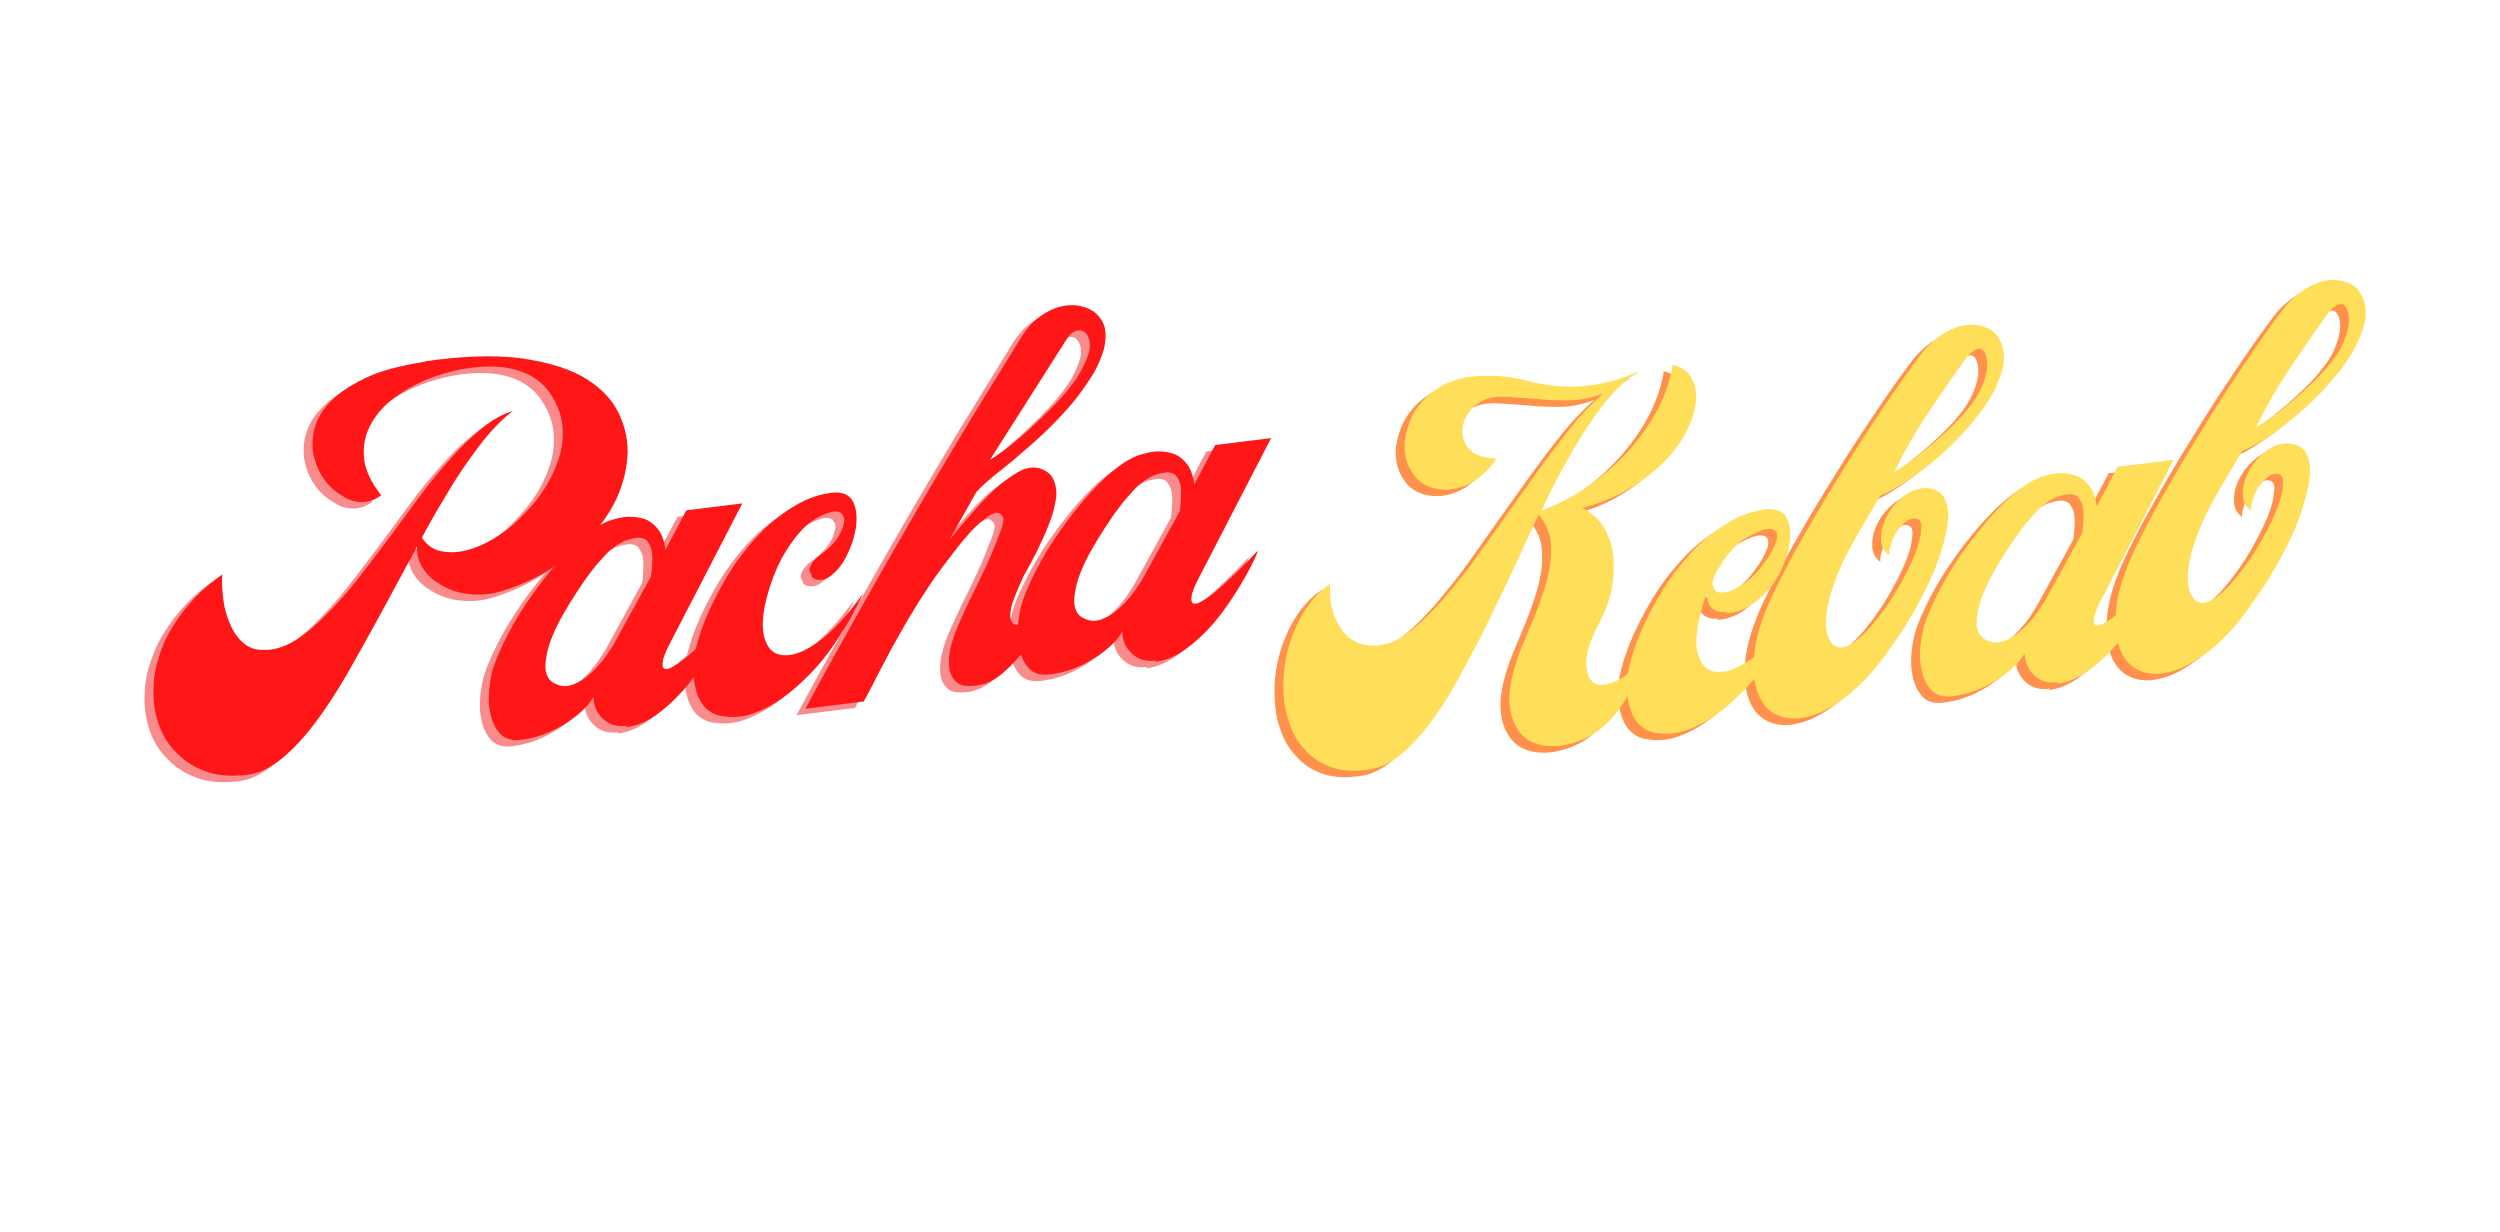 <svg xmlns="http://www.w3.org/2000/svg" xmlns:xlink="http://www.w3.org/1999/xlink" width="1000" viewBox="0 0 750 369.75" height="493" preserveAspectRatio="xMidYMid meet"><defs><g></g></defs><g fill="#f88b8b" fill-opacity="1"><g transform="translate(48.993, 237.642)"><g><path d="M 122.684 -122.934 C 117.766 -125.586 111.387 -127.336 103.773 -128.332 C 96.055 -129.188 86.785 -128.891 75.867 -127.301 L 75.762 -127.168 C 68.293 -126.004 62.207 -124.406 57.652 -122.152 C 53.098 -119.898 49.523 -117.523 47.082 -114.805 C 44.52 -112.07 43.07 -109.113 42.473 -106.141 C 41.875 -103.164 41.988 -100.277 42.789 -97.719 C 43.438 -95.383 44.551 -93.227 45.992 -91.348 C 47.43 -89.473 49.184 -87.996 51.133 -86.91 C 52.973 -85.688 54.863 -85.074 56.914 -85.086 C 58.848 -85.082 60.828 -85.691 62.703 -87.129 C 59.555 -91.09 57.746 -94.977 57.531 -98.695 C 57.207 -102.281 58 -105.641 59.789 -108.762 C 61.477 -111.75 63.918 -114.465 67.254 -116.812 C 70.469 -119.141 74.102 -121.039 78.031 -122.492 C 81.961 -123.945 85.828 -124.906 89.875 -125.406 C 93.801 -125.891 97.434 -125.855 100.762 -125.301 C 105.461 -124.43 109.074 -122.582 111.719 -119.766 C 114.242 -116.938 115.992 -113.527 116.82 -109.762 C 117.586 -105.508 117.164 -101.105 115.52 -96.793 C 113.895 -92.363 111.492 -88.324 108.332 -84.551 C 105.594 -81.309 102.688 -78.414 99.473 -76.082 C 96.137 -73.738 92.965 -72.02 89.707 -71.012 C 86.684 -70.035 83.934 -69.816 81.344 -70.219 C 78.641 -70.609 76.543 -71.922 74.91 -74.379 C 76.09 -76.578 77.27 -78.777 78.461 -80.859 C 79.652 -82.941 80.965 -85.035 82.16 -87.117 C 85.352 -92.586 88.734 -97.473 92.059 -101.871 C 95.379 -106.27 98.805 -109.836 102.23 -112.434 C 99.09 -111.441 95.922 -109.719 92.852 -107.164 C 89.785 -104.613 86.641 -101.688 83.574 -98.164 C 80.387 -94.629 77.121 -90.723 74.023 -86.473 C 70.922 -82.223 67.809 -78.094 64.707 -73.844 C 61.488 -69.582 58.371 -65.449 55.242 -61.438 C 52.113 -57.426 48.91 -54.012 45.902 -50.98 C 42.789 -47.816 39.723 -45.262 36.684 -43.438 C 33.527 -41.598 30.508 -40.621 27.473 -40.73 C 24.824 -40.645 22.789 -41.48 21.156 -42.969 C 19.52 -44.461 18.199 -46.352 17.312 -48.656 C 16.316 -50.832 15.652 -53.285 15.328 -55.902 C 15.004 -58.523 14.828 -60.918 15.012 -63.355 C 12.125 -61.309 9.488 -59.172 7.133 -56.703 C 4.781 -54.238 2.68 -51.684 0.859 -48.801 C -1.078 -45.902 -2.629 -42.812 -3.676 -39.539 C -4.84 -36.254 -5.527 -33.027 -5.594 -29.637 C -5.836 -25.742 -5.262 -22.066 -4.109 -18.582 C -2.953 -15.102 -1.008 -12.078 1.457 -9.727 C 3.82 -7.238 6.82 -5.434 10.359 -4.18 C 13.898 -2.926 18.031 -2.711 22.793 -3.297 C 26.125 -3.711 29.43 -5.328 32.941 -8.176 C 36.234 -10.879 39.543 -14.43 42.863 -18.828 C 46.188 -23.227 49.438 -28.219 52.719 -33.941 C 55.895 -39.527 59.16 -45.367 62.414 -51.328 C 65.664 -57.289 69.004 -63.5 72.348 -69.711 C 72.762 -70.246 73.031 -71.008 73.422 -71.777 C 73.387 -69.117 74.023 -66.898 75.344 -65.008 C 76.68 -63 78.434 -61.523 80.512 -60.332 C 83.129 -58.719 86.027 -57.75 89.449 -57.445 C 92.867 -57.145 96.215 -57.438 99.461 -58.562 C 104.34 -60.133 108.926 -62.148 112.961 -64.699 C 117.008 -67.133 120.645 -70 123.875 -73.176 C 127.984 -77.066 131.07 -81.438 133.281 -86.059 C 135.367 -90.668 136.477 -95.395 136.633 -100.008 C 136.668 -104.602 135.543 -108.812 133.348 -112.891 C 131.168 -116.852 127.617 -120.16 122.684 -122.934 Z M 122.684 -122.934 "></path></g></g></g><g fill="#f88b8b" fill-opacity="1"><g transform="translate(147.775, 225.441)"><g><path d="M 37.832 -5.762 L 37.402 -5.344 C 40.734 -5.758 43.949 -7.121 47.148 -9.57 C 50.246 -11.887 53.27 -14.797 55.996 -18.152 C 58.621 -21.379 60.961 -24.93 63.168 -28.586 C 65.375 -32.242 67.121 -35.719 68.434 -38.781 C 68.227 -38.512 68 -38.363 67.672 -38.082 C 67.348 -37.801 67.031 -37.398 66.602 -36.984 C 65.648 -35.898 64.574 -34.801 63.383 -33.688 C 62.207 -32.453 60.91 -31.207 59.496 -29.945 C 56.473 -27.031 53.957 -24.91 51.691 -23.664 C 50.574 -22.922 49.637 -22.684 49.016 -22.848 C 48.391 -23.012 48.184 -23.715 48.391 -24.945 C 48.484 -26.168 49.32 -28.203 50.691 -30.789 L 72.246 -72.48 L 55.465 -70.406 L 49.199 -58.516 C 48.906 -60.898 48.312 -62.758 47.273 -64.32 C 46.25 -65.766 45.031 -66.824 43.488 -67.598 C 41.836 -68.242 39.992 -68.496 38.059 -68.5 C 36.141 -68.383 34.027 -67.879 31.945 -67.141 C 30.336 -66.457 28.52 -65.508 26.645 -64.066 C 24.77 -62.629 22.906 -61.07 20.969 -59.137 C 19.035 -57.207 17.008 -55.023 15.012 -52.602 C 13.016 -50.18 11.137 -47.773 9.289 -45.129 C 7.023 -41.949 4.996 -38.801 3.219 -35.559 C 1.34 -32.188 -0.195 -28.977 -1.496 -25.793 C -2.418 -23.504 -3.184 -20.875 -3.543 -17.93 C -3.906 -14.984 -3.938 -12.32 -3.391 -9.852 C -2.949 -7.246 -1.969 -5.195 -0.559 -3.555 C 0.852 -1.918 2.992 -1.215 5.969 -1.582 C 10.012 -2.082 14.195 -3.445 18.246 -5.879 C 20.164 -6.961 21.938 -8.266 23.574 -9.68 C 25.215 -11.09 26.582 -12.707 27.582 -14.402 C 27.684 -11.637 28.676 -9.461 30.578 -7.766 C 32.359 -6.051 34.738 -5.379 37.832 -5.762 Z M 16.09 -18.422 C 14.945 -18.883 14.113 -19.746 13.582 -21.133 C 13.047 -22.516 13.066 -24.328 13.5 -26.68 C 13.832 -28.895 14.711 -31.543 16.234 -34.871 C 17.77 -38.082 19.965 -41.855 22.809 -46.195 C 24.031 -48.039 25.254 -49.879 26.715 -51.754 C 28.059 -53.609 29.547 -55.242 31.035 -56.879 C 32.422 -58.379 33.957 -59.656 35.652 -60.59 C 37.23 -61.508 38.988 -61.969 40.891 -62.203 C 41.977 -62.215 42.855 -61.961 43.523 -61.441 C 44.086 -60.785 44.547 -59.996 44.918 -58.953 C 45.168 -57.898 45.316 -56.707 45.254 -55.25 C 45.191 -53.793 45.129 -52.336 44.844 -50.73 L 44.965 -50.742 L 34.703 -32.078 C 33.93 -30.531 32.809 -28.824 31.586 -26.98 C 30.246 -25.121 28.77 -23.371 27.148 -21.84 C 25.418 -20.176 23.633 -18.988 21.789 -18.277 C 19.84 -17.434 17.906 -17.438 16.09 -18.422 Z M 16.09 -18.422 "></path></g></g></g><g fill="#f88b8b" fill-opacity="1"><g transform="translate(209.306, 217.842)"><g><path d="M 5.684 -0.945 C 8.629 -0.582 11.484 -0.934 14.371 -2.016 C 17.258 -3.098 20.102 -4.535 22.871 -6.57 C 25.535 -8.469 28.039 -10.711 30.512 -13.191 C 32.984 -15.672 35.309 -18.379 37.367 -21.289 C 39.316 -24.066 41.137 -26.949 42.836 -29.82 C 44.418 -32.672 45.789 -35.258 46.926 -37.816 C 42.184 -31.188 37.699 -26.406 33.711 -23.496 C 29.719 -20.586 26.266 -19.195 23.469 -19.332 C 20.57 -19.336 18.699 -20.797 17.602 -23.801 C 16.52 -26.691 16.613 -30.809 17.902 -36.043 C 19.129 -40.785 20.68 -44.844 22.441 -48.203 C 24.215 -51.445 26.066 -54.09 27.973 -56.258 C 29.773 -58.293 31.531 -59.719 33.348 -60.668 C 35.164 -61.617 36.668 -62.164 37.961 -62.445 C 38.914 -62.562 39.777 -62.43 40.445 -61.906 C 40.992 -61.371 41.32 -60.684 41.32 -59.719 C 41.199 -58.738 40.871 -57.488 40.199 -56.074 C 39.527 -54.664 38.379 -53.191 36.875 -51.68 C 36.34 -51.129 35.668 -50.684 35.012 -50.117 C 34.566 -49.82 34.133 -49.406 33.688 -49.109 C 33.242 -48.812 32.93 -48.41 32.602 -48.129 C 31.855 -47.312 31.348 -46.523 31.078 -45.766 C 30.691 -44.992 30.914 -44.176 31.625 -43.297 L 31.402 -43.148 C 31.996 -42.254 32.891 -41.883 34.332 -41.938 C 35.773 -41.996 37.234 -42.902 38.945 -44.684 C 40.449 -46.199 41.66 -48.16 42.688 -50.582 C 43.734 -52.887 44.406 -55.266 44.828 -57.734 C 45.188 -60.68 44.996 -63.195 44.02 -65.246 C 43.039 -67.301 41.109 -68.27 38.34 -68.172 C 34.281 -67.789 30.336 -66.457 26.734 -64.32 C 23.133 -62.184 19.707 -59.586 16.699 -56.559 C 13.586 -53.395 10.855 -50.035 8.398 -46.469 C 5.953 -42.785 4.074 -39.41 2.523 -36.32 C 0.285 -31.934 -1.477 -27.609 -2.645 -23.355 C -3.93 -19.09 -4.305 -15.297 -3.773 -11.98 C -3.305 -8.172 -2.117 -5.418 -0.457 -3.688 C 1.207 -1.961 3.246 -1.125 5.684 -0.945 Z M 5.684 -0.945 "></path></g></g></g><g fill="#f88b8b" fill-opacity="1"><g transform="translate(251.913, 212.579)"><g><path d="M -12.93 1.961 L 4.566 -0.203 C 5.445 -1.883 6.328 -3.559 7.312 -5.375 C 8.176 -7.172 9.055 -8.852 10.039 -10.664 C 10.922 -12.344 11.801 -14.023 12.68 -15.703 C 13.574 -17.266 14.457 -18.941 15.453 -20.637 C 17.23 -23.879 19.242 -27.148 21.254 -30.418 C 23.281 -33.566 25.414 -36.852 27.902 -40.18 C 29.363 -42.051 30.809 -44.043 32.375 -46.047 C 33.836 -47.918 35.414 -49.805 36.902 -51.441 C 38.41 -52.953 39.824 -54.219 41.148 -55.227 C 42.473 -56.234 43.621 -56.738 44.57 -56.859 C 45.184 -56.812 45.715 -56.395 46.297 -55.621 C 46.652 -54.699 46.352 -53.211 45.531 -51.055 C 44.516 -48.512 43.5 -45.973 42.574 -43.684 C 41.531 -41.379 40.484 -39.074 39.426 -36.891 C 38.262 -34.57 37.203 -32.387 36.145 -30.199 C 35.098 -27.898 34.039 -25.711 33.102 -23.543 C 32.34 -21.879 31.621 -19.855 30.934 -17.594 C 30.246 -15.336 30.035 -13.133 30.152 -11.215 C 30.164 -9.164 30.844 -7.555 32.094 -6.258 C 33.223 -4.949 35.316 -4.605 38.414 -4.984 C 41.031 -5.309 43.664 -6.48 46.285 -8.738 C 48.906 -10.996 51.246 -13.578 53.543 -16.52 C 55.719 -19.449 57.52 -22.449 58.953 -25.527 C 60.387 -28.602 61.281 -31.129 61.508 -33.211 C 61.105 -32.559 60.809 -32.039 60.508 -31.52 C 60.094 -30.984 59.809 -30.344 59.512 -29.824 C 58.691 -28.637 57.738 -27.551 56.887 -26.602 C 56.039 -25.648 55.043 -24.922 54.027 -24.312 C 52.914 -23.57 51.871 -23.203 50.902 -23.203 C 49.832 -23.07 49.18 -23.473 48.836 -24.277 C 48.512 -24.961 48.395 -25.914 48.605 -27.148 C 48.695 -28.367 49.129 -29.75 49.77 -31.402 C 50.309 -32.918 50.965 -34.449 51.637 -35.859 C 52.188 -37.258 53.07 -38.938 54.262 -41.016 C 54.754 -41.926 55.23 -42.949 55.828 -43.988 C 56.426 -45.031 56.902 -46.055 57.469 -47.336 C 58.527 -49.52 59.574 -51.824 60.469 -54.352 C 61.379 -56.758 61.934 -59.121 62.266 -61.34 C 62.488 -63.422 62.152 -65.191 61.469 -66.797 C 60.785 -68.406 59.332 -69.434 57.309 -70.152 C 55.316 -70.629 53.293 -70.379 51.031 -69.133 C 48.77 -67.887 46.445 -66.152 44.047 -64.043 C 41.664 -61.816 39.207 -59.215 36.883 -56.512 C 34.438 -53.793 32.234 -51.105 30.234 -48.684 L 38.363 -63.098 C 39.645 -64.465 41.598 -66.277 44.008 -68.266 C 45.23 -69.145 46.438 -70.137 47.746 -71.266 C 49.07 -72.277 50.383 -73.402 51.797 -74.668 C 54.539 -76.938 57.367 -79.461 60.168 -82.227 C 62.969 -84.988 65.633 -87.855 68.047 -90.812 C 70.031 -93.352 71.773 -95.863 73.387 -98.477 C 74.875 -101.078 75.906 -103.5 76.578 -105.879 C 77.148 -108.125 77.238 -110.312 76.887 -112.203 C 76.414 -114.078 75.359 -115.758 73.488 -117.219 C 72.18 -118.023 70.648 -118.68 68.922 -118.953 C 67.199 -119.223 65.277 -119.105 63.285 -118.617 C 61.188 -117.996 59.25 -117.031 57.258 -115.578 C 55.262 -114.121 53.562 -112.223 52.043 -109.859 C 47.105 -101.879 41.875 -93.379 36.445 -84.492 C 31.035 -75.484 25.426 -66.094 19.852 -56.461 C 14.168 -46.699 8.605 -36.949 3.059 -27.082 C -2.488 -17.215 -7.828 -7.613 -12.93 1.961 Z M 42.379 -72.656 L 65.652 -109.242 C 66.367 -110.297 67.246 -111.012 68.168 -111.367 C 69.105 -111.602 69.836 -111.574 70.605 -111.184 C 71.141 -110.766 71.707 -110.113 72.062 -109.188 C 72.418 -108.266 72.445 -107.062 72.266 -105.59 C 71.965 -104.102 71.219 -102.32 70.25 -100.387 C 69.293 -98.336 67.758 -96.09 65.762 -93.668 C 64.094 -91.531 62.051 -89.465 59.906 -87.27 C 57.645 -85.055 55.484 -82.977 53.309 -81.016 C 51.016 -79.039 48.945 -77.215 46.949 -75.758 C 44.953 -74.305 43.512 -73.281 42.379 -72.656 Z M 42.379 -72.656 "></path></g></g></g><g fill="#f88b8b" fill-opacity="1"><g transform="translate(306.422, 205.847)"><g><path d="M 37.832 -5.762 L 37.402 -5.344 C 40.734 -5.758 43.949 -7.121 47.148 -9.57 C 50.246 -11.887 53.27 -14.797 55.996 -18.152 C 58.621 -21.379 60.961 -24.93 63.168 -28.586 C 65.375 -32.242 67.121 -35.719 68.434 -38.781 C 68.227 -38.512 68 -38.363 67.672 -38.082 C 67.348 -37.801 67.031 -37.398 66.602 -36.984 C 65.648 -35.898 64.574 -34.801 63.383 -33.688 C 62.207 -32.453 60.91 -31.207 59.496 -29.945 C 56.473 -27.031 53.957 -24.91 51.691 -23.664 C 50.574 -22.922 49.637 -22.684 49.016 -22.848 C 48.391 -23.012 48.184 -23.715 48.391 -24.945 C 48.484 -26.168 49.32 -28.203 50.691 -30.789 L 72.246 -72.48 L 55.465 -70.406 L 49.199 -58.516 C 48.906 -60.898 48.312 -62.758 47.273 -64.32 C 46.25 -65.766 45.031 -66.824 43.488 -67.598 C 41.836 -68.242 39.992 -68.496 38.059 -68.5 C 36.141 -68.383 34.027 -67.879 31.945 -67.141 C 30.336 -66.457 28.52 -65.508 26.645 -64.066 C 24.77 -62.629 22.906 -61.07 20.969 -59.137 C 19.035 -57.207 17.008 -55.023 15.012 -52.602 C 13.016 -50.18 11.137 -47.773 9.289 -45.129 C 7.023 -41.949 4.996 -38.801 3.219 -35.559 C 1.34 -32.188 -0.195 -28.977 -1.496 -25.793 C -2.418 -23.504 -3.184 -20.875 -3.543 -17.93 C -3.906 -14.984 -3.938 -12.32 -3.391 -9.852 C -2.949 -7.246 -1.969 -5.195 -0.559 -3.555 C 0.852 -1.918 2.992 -1.215 5.969 -1.582 C 10.012 -2.082 14.195 -3.445 18.246 -5.879 C 20.164 -6.961 21.938 -8.266 23.574 -9.68 C 25.215 -11.09 26.582 -12.707 27.582 -14.402 C 27.684 -11.637 28.676 -9.461 30.578 -7.766 C 32.359 -6.051 34.738 -5.379 37.832 -5.762 Z M 16.09 -18.422 C 14.945 -18.883 14.113 -19.746 13.582 -21.133 C 13.047 -22.516 13.066 -24.328 13.5 -26.68 C 13.832 -28.895 14.711 -31.543 16.234 -34.871 C 17.77 -38.082 19.965 -41.855 22.809 -46.195 C 24.031 -48.039 25.254 -49.879 26.715 -51.754 C 28.059 -53.609 29.547 -55.242 31.035 -56.879 C 32.422 -58.379 33.957 -59.656 35.652 -60.59 C 37.23 -61.508 38.988 -61.969 40.891 -62.203 C 41.977 -62.215 42.855 -61.961 43.523 -61.441 C 44.086 -60.785 44.547 -59.996 44.918 -58.953 C 45.168 -57.898 45.316 -56.707 45.254 -55.25 C 45.191 -53.793 45.129 -52.336 44.844 -50.73 L 44.965 -50.742 L 34.703 -32.078 C 33.93 -30.531 32.809 -28.824 31.586 -26.98 C 30.246 -25.121 28.77 -23.371 27.148 -21.84 C 25.418 -20.176 23.633 -18.988 21.789 -18.277 C 19.84 -17.434 17.906 -17.438 16.09 -18.422 Z M 16.09 -18.422 "></path></g></g></g><g fill="#ff1616" fill-opacity="1"><g transform="translate(51.66, 235.701)"><g><path d="M 122.684 -122.934 C 117.766 -125.586 111.387 -127.336 103.773 -128.332 C 96.055 -129.188 86.785 -128.891 75.867 -127.301 L 75.762 -127.168 C 68.293 -126.004 62.207 -124.406 57.652 -122.152 C 53.098 -119.898 49.523 -117.523 47.082 -114.805 C 44.52 -112.07 43.07 -109.113 42.473 -106.141 C 41.875 -103.164 41.988 -100.277 42.789 -97.719 C 43.438 -95.383 44.551 -93.227 45.992 -91.348 C 47.43 -89.473 49.184 -87.996 51.133 -86.91 C 52.973 -85.688 54.863 -85.074 56.914 -85.086 C 58.848 -85.082 60.828 -85.691 62.703 -87.129 C 59.555 -91.09 57.746 -94.977 57.531 -98.695 C 57.207 -102.281 58 -105.641 59.789 -108.762 C 61.477 -111.75 63.918 -114.465 67.254 -116.812 C 70.469 -119.141 74.102 -121.039 78.031 -122.492 C 81.961 -123.945 85.828 -124.906 89.875 -125.406 C 93.801 -125.891 97.434 -125.855 100.762 -125.301 C 105.461 -124.43 109.074 -122.582 111.719 -119.766 C 114.242 -116.938 115.992 -113.527 116.82 -109.762 C 117.586 -105.508 117.164 -101.105 115.52 -96.793 C 113.895 -92.363 111.492 -88.324 108.332 -84.551 C 105.594 -81.309 102.688 -78.414 99.473 -76.082 C 96.137 -73.738 92.965 -72.02 89.707 -71.012 C 86.684 -70.035 83.934 -69.816 81.344 -70.219 C 78.641 -70.609 76.543 -71.922 74.91 -74.379 C 76.09 -76.578 77.27 -78.777 78.461 -80.859 C 79.652 -82.941 80.965 -85.035 82.16 -87.117 C 85.352 -92.586 88.734 -97.473 92.059 -101.871 C 95.379 -106.27 98.805 -109.836 102.23 -112.434 C 99.09 -111.441 95.922 -109.719 92.852 -107.164 C 89.785 -104.613 86.641 -101.688 83.574 -98.164 C 80.387 -94.629 77.121 -90.723 74.023 -86.473 C 70.922 -82.223 67.809 -78.094 64.707 -73.844 C 61.488 -69.582 58.371 -65.449 55.242 -61.438 C 52.113 -57.426 48.91 -54.012 45.902 -50.98 C 42.789 -47.816 39.723 -45.262 36.684 -43.438 C 33.527 -41.598 30.508 -40.621 27.473 -40.73 C 24.824 -40.645 22.789 -41.48 21.156 -42.969 C 19.52 -44.461 18.199 -46.352 17.312 -48.656 C 16.316 -50.832 15.652 -53.285 15.328 -55.902 C 15.004 -58.523 14.828 -60.918 15.012 -63.355 C 12.125 -61.309 9.488 -59.172 7.133 -56.703 C 4.781 -54.238 2.68 -51.684 0.859 -48.801 C -1.078 -45.902 -2.629 -42.812 -3.676 -39.539 C -4.84 -36.254 -5.527 -33.027 -5.594 -29.637 C -5.836 -25.742 -5.262 -22.066 -4.109 -18.582 C -2.953 -15.102 -1.008 -12.078 1.457 -9.727 C 3.82 -7.238 6.82 -5.434 10.359 -4.18 C 13.898 -2.926 18.031 -2.711 22.793 -3.297 C 26.125 -3.711 29.43 -5.328 32.941 -8.176 C 36.234 -10.879 39.543 -14.43 42.863 -18.828 C 46.188 -23.227 49.438 -28.219 52.719 -33.941 C 55.895 -39.527 59.16 -45.367 62.414 -51.328 C 65.664 -57.289 69.004 -63.5 72.348 -69.711 C 72.762 -70.246 73.031 -71.008 73.422 -71.777 C 73.387 -69.117 74.023 -66.898 75.344 -65.008 C 76.68 -63 78.434 -61.523 80.512 -60.332 C 83.129 -58.719 86.027 -57.75 89.449 -57.445 C 92.867 -57.145 96.215 -57.438 99.461 -58.562 C 104.34 -60.133 108.926 -62.148 112.961 -64.699 C 117.008 -67.133 120.645 -70 123.875 -73.176 C 127.984 -77.066 131.07 -81.438 133.281 -86.059 C 135.367 -90.668 136.477 -95.395 136.633 -100.008 C 136.668 -104.602 135.543 -108.812 133.348 -112.891 C 131.168 -116.852 127.617 -120.16 122.684 -122.934 Z M 122.684 -122.934 "></path></g></g></g><g fill="#ff1616" fill-opacity="1"><g transform="translate(150.442, 223.501)"><g><path d="M 37.832 -5.762 L 37.402 -5.344 C 40.734 -5.758 43.949 -7.121 47.148 -9.57 C 50.246 -11.887 53.27 -14.797 55.996 -18.152 C 58.621 -21.379 60.961 -24.93 63.168 -28.586 C 65.375 -32.242 67.121 -35.719 68.434 -38.781 C 68.227 -38.512 68 -38.363 67.672 -38.082 C 67.348 -37.801 67.031 -37.398 66.602 -36.984 C 65.648 -35.898 64.574 -34.801 63.383 -33.688 C 62.207 -32.453 60.91 -31.207 59.496 -29.945 C 56.473 -27.031 53.957 -24.91 51.691 -23.664 C 50.574 -22.922 49.637 -22.684 49.016 -22.848 C 48.391 -23.012 48.184 -23.715 48.391 -24.945 C 48.484 -26.168 49.32 -28.203 50.691 -30.789 L 72.246 -72.48 L 55.465 -70.406 L 49.199 -58.516 C 48.906 -60.898 48.312 -62.758 47.273 -64.32 C 46.25 -65.766 45.031 -66.824 43.488 -67.598 C 41.836 -68.242 39.992 -68.496 38.059 -68.5 C 36.141 -68.383 34.027 -67.879 31.945 -67.141 C 30.336 -66.457 28.52 -65.508 26.645 -64.066 C 24.77 -62.629 22.906 -61.07 20.969 -59.137 C 19.035 -57.207 17.008 -55.023 15.012 -52.602 C 13.016 -50.18 11.137 -47.773 9.289 -45.129 C 7.023 -41.949 4.996 -38.801 3.219 -35.559 C 1.34 -32.188 -0.195 -28.977 -1.496 -25.793 C -2.418 -23.504 -3.184 -20.875 -3.543 -17.93 C -3.906 -14.984 -3.938 -12.32 -3.391 -9.852 C -2.949 -7.246 -1.969 -5.195 -0.559 -3.555 C 0.852 -1.918 2.992 -1.215 5.969 -1.582 C 10.012 -2.082 14.195 -3.445 18.246 -5.879 C 20.164 -6.961 21.938 -8.266 23.574 -9.68 C 25.215 -11.09 26.582 -12.707 27.582 -14.402 C 27.684 -11.637 28.676 -9.461 30.578 -7.766 C 32.359 -6.051 34.738 -5.379 37.832 -5.762 Z M 16.09 -18.422 C 14.945 -18.883 14.113 -19.746 13.582 -21.133 C 13.047 -22.516 13.066 -24.328 13.5 -26.68 C 13.832 -28.895 14.711 -31.543 16.234 -34.871 C 17.77 -38.082 19.965 -41.855 22.809 -46.195 C 24.031 -48.039 25.254 -49.879 26.715 -51.754 C 28.059 -53.609 29.547 -55.242 31.035 -56.879 C 32.422 -58.379 33.957 -59.656 35.652 -60.59 C 37.23 -61.508 38.988 -61.969 40.891 -62.203 C 41.977 -62.215 42.855 -61.961 43.523 -61.441 C 44.086 -60.785 44.547 -59.996 44.918 -58.953 C 45.168 -57.898 45.316 -56.707 45.254 -55.25 C 45.191 -53.793 45.129 -52.336 44.844 -50.73 L 44.965 -50.742 L 34.703 -32.078 C 33.93 -30.531 32.809 -28.824 31.586 -26.98 C 30.246 -25.121 28.77 -23.371 27.148 -21.84 C 25.418 -20.176 23.633 -18.988 21.789 -18.277 C 19.84 -17.434 17.906 -17.438 16.09 -18.422 Z M 16.09 -18.422 "></path></g></g></g><g fill="#ff1616" fill-opacity="1"><g transform="translate(211.972, 215.902)"><g><path d="M 5.684 -0.945 C 8.629 -0.582 11.484 -0.934 14.371 -2.016 C 17.258 -3.098 20.102 -4.535 22.871 -6.57 C 25.535 -8.469 28.039 -10.711 30.512 -13.191 C 32.984 -15.672 35.309 -18.379 37.367 -21.289 C 39.316 -24.066 41.137 -26.949 42.836 -29.82 C 44.418 -32.672 45.789 -35.258 46.926 -37.816 C 42.184 -31.188 37.699 -26.406 33.711 -23.496 C 29.719 -20.586 26.266 -19.195 23.469 -19.332 C 20.57 -19.336 18.699 -20.797 17.602 -23.801 C 16.52 -26.691 16.613 -30.809 17.902 -36.043 C 19.129 -40.785 20.68 -44.844 22.441 -48.203 C 24.215 -51.445 26.066 -54.09 27.973 -56.258 C 29.773 -58.293 31.531 -59.719 33.348 -60.668 C 35.164 -61.617 36.668 -62.164 37.961 -62.445 C 38.914 -62.562 39.777 -62.43 40.445 -61.906 C 40.992 -61.371 41.32 -60.684 41.32 -59.719 C 41.199 -58.738 40.871 -57.488 40.199 -56.074 C 39.527 -54.664 38.379 -53.191 36.875 -51.68 C 36.34 -51.129 35.668 -50.684 35.012 -50.117 C 34.566 -49.82 34.133 -49.406 33.688 -49.109 C 33.242 -48.812 32.93 -48.41 32.602 -48.129 C 31.855 -47.312 31.348 -46.523 31.078 -45.766 C 30.691 -44.992 30.914 -44.176 31.625 -43.297 L 31.402 -43.148 C 31.996 -42.254 32.891 -41.883 34.332 -41.938 C 35.773 -41.996 37.234 -42.902 38.945 -44.684 C 40.449 -46.199 41.66 -48.16 42.688 -50.582 C 43.734 -52.887 44.406 -55.266 44.828 -57.734 C 45.188 -60.68 44.996 -63.195 44.02 -65.246 C 43.039 -67.301 41.109 -68.27 38.34 -68.172 C 34.281 -67.789 30.336 -66.457 26.734 -64.32 C 23.133 -62.184 19.707 -59.586 16.699 -56.559 C 13.586 -53.395 10.855 -50.035 8.398 -46.469 C 5.953 -42.785 4.074 -39.41 2.523 -36.32 C 0.285 -31.934 -1.477 -27.609 -2.645 -23.355 C -3.93 -19.09 -4.305 -15.297 -3.773 -11.98 C -3.305 -8.172 -2.117 -5.418 -0.457 -3.688 C 1.207 -1.961 3.246 -1.125 5.684 -0.945 Z M 5.684 -0.945 "></path></g></g></g><g fill="#ff1616" fill-opacity="1"><g transform="translate(254.58, 210.639)"><g><path d="M -12.93 1.961 L 4.566 -0.203 C 5.445 -1.883 6.328 -3.559 7.312 -5.375 C 8.176 -7.172 9.055 -8.852 10.039 -10.664 C 10.922 -12.344 11.801 -14.023 12.68 -15.703 C 13.574 -17.266 14.457 -18.941 15.453 -20.637 C 17.23 -23.879 19.242 -27.148 21.254 -30.418 C 23.281 -33.566 25.414 -36.852 27.902 -40.18 C 29.363 -42.051 30.809 -44.043 32.375 -46.047 C 33.836 -47.918 35.414 -49.805 36.902 -51.441 C 38.41 -52.953 39.824 -54.219 41.148 -55.227 C 42.473 -56.234 43.621 -56.738 44.57 -56.859 C 45.184 -56.812 45.715 -56.395 46.297 -55.621 C 46.652 -54.699 46.352 -53.211 45.531 -51.055 C 44.516 -48.512 43.5 -45.973 42.574 -43.684 C 41.531 -41.379 40.484 -39.074 39.426 -36.891 C 38.262 -34.57 37.203 -32.387 36.145 -30.199 C 35.098 -27.898 34.039 -25.711 33.102 -23.543 C 32.34 -21.879 31.621 -19.855 30.934 -17.594 C 30.246 -15.336 30.035 -13.133 30.152 -11.215 C 30.164 -9.164 30.844 -7.555 32.094 -6.258 C 33.223 -4.949 35.316 -4.605 38.414 -4.984 C 41.031 -5.309 43.664 -6.48 46.285 -8.738 C 48.906 -10.996 51.246 -13.578 53.543 -16.52 C 55.719 -19.449 57.52 -22.449 58.953 -25.527 C 60.387 -28.602 61.281 -31.129 61.508 -33.211 C 61.105 -32.559 60.809 -32.039 60.508 -31.52 C 60.094 -30.984 59.809 -30.344 59.512 -29.824 C 58.691 -28.637 57.738 -27.551 56.887 -26.602 C 56.039 -25.648 55.043 -24.922 54.027 -24.312 C 52.914 -23.57 51.871 -23.203 50.902 -23.203 C 49.832 -23.07 49.18 -23.473 48.836 -24.277 C 48.512 -24.961 48.395 -25.914 48.605 -27.148 C 48.695 -28.367 49.129 -29.75 49.77 -31.402 C 50.309 -32.918 50.965 -34.449 51.637 -35.859 C 52.188 -37.258 53.07 -38.938 54.262 -41.016 C 54.754 -41.926 55.23 -42.949 55.828 -43.988 C 56.426 -45.031 56.902 -46.055 57.469 -47.336 C 58.527 -49.52 59.574 -51.824 60.469 -54.352 C 61.379 -56.758 61.934 -59.121 62.266 -61.34 C 62.488 -63.422 62.152 -65.191 61.469 -66.797 C 60.785 -68.406 59.332 -69.434 57.309 -70.152 C 55.316 -70.629 53.293 -70.379 51.031 -69.133 C 48.77 -67.887 46.445 -66.152 44.047 -64.043 C 41.664 -61.816 39.207 -59.215 36.883 -56.512 C 34.438 -53.793 32.234 -51.105 30.234 -48.684 L 38.363 -63.098 C 39.645 -64.465 41.598 -66.277 44.008 -68.266 C 45.23 -69.145 46.438 -70.137 47.746 -71.266 C 49.07 -72.277 50.383 -73.402 51.797 -74.668 C 54.539 -76.938 57.367 -79.461 60.168 -82.227 C 62.969 -84.988 65.633 -87.855 68.047 -90.812 C 70.031 -93.352 71.773 -95.863 73.387 -98.477 C 74.875 -101.078 75.906 -103.5 76.578 -105.879 C 77.148 -108.125 77.238 -110.312 76.887 -112.203 C 76.414 -114.078 75.359 -115.758 73.488 -117.219 C 72.18 -118.023 70.648 -118.68 68.922 -118.953 C 67.199 -119.223 65.277 -119.105 63.285 -118.617 C 61.188 -117.996 59.25 -117.031 57.258 -115.578 C 55.262 -114.121 53.562 -112.223 52.043 -109.859 C 47.105 -101.879 41.875 -93.379 36.445 -84.492 C 31.035 -75.484 25.426 -66.094 19.852 -56.461 C 14.168 -46.699 8.605 -36.949 3.059 -27.082 C -2.488 -17.215 -7.828 -7.613 -12.93 1.961 Z M 42.379 -72.656 L 65.652 -109.242 C 66.367 -110.297 67.246 -111.012 68.168 -111.367 C 69.105 -111.602 69.836 -111.574 70.605 -111.184 C 71.141 -110.766 71.707 -110.113 72.062 -109.188 C 72.418 -108.266 72.445 -107.062 72.266 -105.59 C 71.965 -104.102 71.219 -102.32 70.25 -100.387 C 69.293 -98.336 67.758 -96.09 65.762 -93.668 C 64.094 -91.531 62.051 -89.465 59.906 -87.27 C 57.645 -85.055 55.484 -82.977 53.309 -81.016 C 51.016 -79.039 48.945 -77.215 46.949 -75.758 C 44.953 -74.305 43.512 -73.281 42.379 -72.656 Z M 42.379 -72.656 "></path></g></g></g><g fill="#ff1616" fill-opacity="1"><g transform="translate(309.088, 203.907)"><g><path d="M 37.832 -5.762 L 37.402 -5.344 C 40.734 -5.758 43.949 -7.121 47.148 -9.57 C 50.246 -11.887 53.27 -14.797 55.996 -18.152 C 58.621 -21.379 60.961 -24.93 63.168 -28.586 C 65.375 -32.242 67.121 -35.719 68.434 -38.781 C 68.227 -38.512 68 -38.363 67.672 -38.082 C 67.348 -37.801 67.031 -37.398 66.602 -36.984 C 65.648 -35.898 64.574 -34.801 63.383 -33.688 C 62.207 -32.453 60.91 -31.207 59.496 -29.945 C 56.473 -27.031 53.957 -24.91 51.691 -23.664 C 50.574 -22.922 49.637 -22.684 49.016 -22.848 C 48.391 -23.012 48.184 -23.715 48.391 -24.945 C 48.484 -26.168 49.32 -28.203 50.691 -30.789 L 72.246 -72.48 L 55.465 -70.406 L 49.199 -58.516 C 48.906 -60.898 48.312 -62.758 47.273 -64.32 C 46.25 -65.766 45.031 -66.824 43.488 -67.598 C 41.836 -68.242 39.992 -68.496 38.059 -68.5 C 36.141 -68.383 34.027 -67.879 31.945 -67.141 C 30.336 -66.457 28.52 -65.508 26.645 -64.066 C 24.77 -62.629 22.906 -61.07 20.969 -59.137 C 19.035 -57.207 17.008 -55.023 15.012 -52.602 C 13.016 -50.18 11.137 -47.773 9.289 -45.129 C 7.023 -41.949 4.996 -38.801 3.219 -35.559 C 1.34 -32.188 -0.195 -28.977 -1.496 -25.793 C -2.418 -23.504 -3.184 -20.875 -3.543 -17.93 C -3.906 -14.984 -3.938 -12.32 -3.391 -9.852 C -2.949 -7.246 -1.969 -5.195 -0.559 -3.555 C 0.852 -1.918 2.992 -1.215 5.969 -1.582 C 10.012 -2.082 14.195 -3.445 18.246 -5.879 C 20.164 -6.961 21.938 -8.266 23.574 -9.68 C 25.215 -11.09 26.582 -12.707 27.582 -14.402 C 27.684 -11.637 28.676 -9.461 30.578 -7.766 C 32.359 -6.051 34.738 -5.379 37.832 -5.762 Z M 16.09 -18.422 C 14.945 -18.883 14.113 -19.746 13.582 -21.133 C 13.047 -22.516 13.066 -24.328 13.5 -26.68 C 13.832 -28.895 14.711 -31.543 16.234 -34.871 C 17.77 -38.082 19.965 -41.855 22.809 -46.195 C 24.031 -48.039 25.254 -49.879 26.715 -51.754 C 28.059 -53.609 29.547 -55.242 31.035 -56.879 C 32.422 -58.379 33.957 -59.656 35.652 -60.59 C 37.23 -61.508 38.988 -61.969 40.891 -62.203 C 41.977 -62.215 42.855 -61.961 43.523 -61.441 C 44.086 -60.785 44.547 -59.996 44.918 -58.953 C 45.168 -57.898 45.316 -56.707 45.254 -55.25 C 45.191 -53.793 45.129 -52.336 44.844 -50.73 L 44.965 -50.742 L 34.703 -32.078 C 33.93 -30.531 32.809 -28.824 31.586 -26.98 C 30.246 -25.121 28.77 -23.371 27.148 -21.84 C 25.418 -20.176 23.633 -18.988 21.789 -18.277 C 19.84 -17.434 17.906 -17.438 16.09 -18.422 Z M 16.09 -18.422 "></path></g></g></g><g fill="#ff914d" fill-opacity="1"><g transform="translate(392.671, 235.163)"><g><path d="M 13.984 -2.211 C 17.586 -2.414 20.918 -3.793 24.121 -6.242 C 27.203 -8.676 30.316 -11.84 33.223 -15.703 C 36.145 -19.445 38.887 -23.652 41.449 -28.32 C 44.016 -32.984 46.672 -37.906 49.207 -42.809 C 49.984 -44.355 51.043 -46.539 52.387 -49.363 C 53.742 -52.07 55.176 -55.148 56.816 -58.492 C 58.34 -61.82 59.859 -65.148 61.59 -68.746 C 63.203 -72.328 64.723 -75.66 66.262 -78.871 C 67.984 -76.664 69.094 -74.508 69.613 -72.273 C 70.039 -69.789 70.109 -67.262 69.824 -64.688 C 69.434 -61.984 68.91 -59.379 68.027 -56.734 C 67.16 -53.969 66.176 -51.188 65.055 -48.512 C 63.953 -45.719 62.816 -43.16 61.801 -40.621 C 61.25 -39.223 60.684 -37.945 60.234 -36.68 C 59.785 -35.418 59.441 -34.285 59.098 -33.156 C 57.812 -28.891 57.301 -25.203 57.535 -22.332 C 57.664 -19.324 58.449 -16.887 59.652 -14.98 C 60.75 -12.941 62.25 -11.555 64.301 -10.602 C 66.352 -9.645 68.449 -9.301 70.859 -9.355 C 73.387 -9.426 75.977 -9.988 78.746 -11.055 C 81.512 -12.121 84.09 -13.77 86.473 -15.996 C 88.75 -18.09 90.734 -20.633 92.535 -23.633 C 94.223 -26.621 95.359 -30.145 95.84 -34.07 C 94.172 -31.93 92.203 -30.238 90.152 -29.258 C 89.137 -28.652 88.098 -28.281 87.039 -28.027 C 86 -27.66 85.031 -27.66 84.168 -27.797 C 83.305 -27.93 82.52 -28.438 81.941 -29.211 C 81.242 -29.973 80.844 -31.25 80.637 -32.918 C 80.137 -35.996 81.301 -40.25 84.031 -45.539 C 86.387 -49.938 87.82 -53.984 88.422 -57.926 C 88.918 -61.73 88.969 -65.242 88.332 -68.426 C 87.715 -71.488 86.559 -74.004 84.953 -76.223 C 83.23 -78.43 81.359 -79.887 79.309 -80.844 C 84.695 -82.234 89.414 -84.145 93.566 -86.711 C 97.734 -89.16 101.25 -92.012 104.258 -95.043 C 107.148 -98.055 109.309 -101.102 110.848 -104.312 C 112.398 -107.406 113.234 -110.406 113.492 -113.219 C 113.645 -115.895 113.129 -118.129 111.91 -120.152 C 110.707 -122.059 108.746 -123.266 106.266 -123.805 L 106.426 -123.461 C 105.602 -118.406 103.691 -113.336 100.707 -108.137 C 97.605 -102.918 93.73 -98.09 88.965 -93.637 C 85.824 -90.711 82.398 -88.113 78.809 -85.855 C 75.117 -83.469 71.246 -81.539 67.082 -80.059 C 67.945 -81.855 69.004 -84.043 70.258 -86.613 C 71.512 -89.184 73.004 -91.785 74.586 -94.637 C 76.062 -97.359 77.656 -100.094 79.477 -102.977 C 81.191 -105.727 83.039 -108.371 84.902 -110.895 C 86.66 -113.289 88.582 -115.336 90.52 -117.27 C 92.453 -119.199 94.344 -120.52 96.16 -121.469 L 95.805 -121.426 L 96.234 -121.84 C 91.441 -119.559 86.07 -118.047 80.344 -117.461 C 74.617 -116.875 68.758 -117.359 62.75 -119.035 C 61.754 -119.273 60.52 -119.484 59.031 -119.785 C 57.547 -120.082 55.953 -120.25 54.246 -120.402 C 52.43 -120.418 50.613 -120.438 48.801 -120.453 C 46.883 -120.336 45.098 -120.117 43.445 -119.793 C 39.102 -118.773 35.586 -116.887 32.875 -114.379 C 30.062 -111.734 28.242 -108.852 27.285 -105.832 C 26.211 -102.801 25.836 -99.977 26.129 -97.594 C 26.422 -95.215 27.164 -93.133 28.336 -91.465 C 29.402 -89.664 30.891 -88.395 32.688 -87.531 C 34.488 -86.664 36.465 -86.305 38.637 -86.332 C 41.164 -86.402 43.738 -87.082 46.449 -88.625 C 49.039 -90.156 51.406 -92.5 53.672 -95.68 C 50.043 -95.715 47.398 -96.598 45.75 -98.207 C 44.102 -99.816 43.387 -101.66 43.363 -103.832 C 43.363 -105.766 43.992 -107.535 45.215 -109.379 C 46.438 -111.219 48.09 -112.512 50.398 -113.402 C 52.359 -114.125 54.637 -114.285 57.312 -114.133 C 59.992 -113.98 62.801 -113.723 65.969 -113.512 C 69.035 -113.164 72.188 -113.07 75.445 -113.109 C 78.703 -113.152 82.125 -113.816 85.578 -115.207 C 83.73 -113.531 81.898 -111.734 80.078 -109.816 C 78.16 -107.766 76.266 -105.48 74.387 -103.074 C 70.426 -97.992 66.488 -92.672 62.586 -87.113 C 58.559 -81.543 54.551 -75.852 50.645 -70.297 C 48.59 -67.383 46.621 -64.723 44.758 -62.199 C 42.777 -59.656 40.781 -57.234 38.887 -54.949 C 34.984 -50.355 31.215 -46.629 27.582 -43.766 C 23.828 -40.883 20.375 -39.492 16.984 -39.555 C 14.336 -39.469 12.211 -40.055 10.637 -41.066 C 8.941 -42.066 7.547 -43.586 6.477 -45.387 C 4.355 -48.871 3.352 -53.098 3.699 -58.094 C 1.363 -56.477 -0.691 -54.531 -2.453 -52.137 C -4.328 -49.73 -5.805 -47.012 -7.016 -44.082 C -8.328 -41.02 -9.168 -38.016 -9.734 -34.805 C -10.305 -31.594 -10.414 -28.559 -10.285 -25.555 C -10.125 -22.312 -9.625 -19.23 -8.527 -16.227 C -7.551 -13.203 -6.039 -10.734 -4.078 -8.559 C -2.102 -6.266 0.289 -4.508 3.336 -3.312 C 6.383 -2.117 9.938 -1.711 13.984 -2.211 Z M 13.984 -2.211 "></path></g></g></g><g fill="#ff914d" fill-opacity="1"><g transform="translate(486.93, 223.521)"><g><path d="M 8.137 -1.609 C 11.082 -1.246 13.938 -1.602 16.828 -2.684 C 19.715 -3.766 22.559 -5.203 25.328 -7.234 C 27.992 -9.137 30.492 -11.379 32.965 -13.859 C 35.438 -16.34 37.762 -19.043 39.82 -21.957 C 41.773 -24.734 43.594 -27.617 45.293 -30.484 C 46.871 -33.34 48.246 -35.926 49.379 -38.48 C 44.641 -31.855 40.156 -27.07 36.164 -24.16 C 32.176 -21.254 28.723 -19.859 25.926 -19.996 C 23.023 -20 21.152 -21.461 20.055 -24.469 C 18.977 -27.355 19.07 -31.477 20.355 -36.711 C 20.688 -37.957 21.016 -39.207 21.344 -40.457 C 21.688 -41.586 22.152 -42.73 22.613 -43.875 C 22.43 -41.438 22.996 -39.812 24.184 -38.996 C 25.254 -38.16 26.754 -37.742 28.539 -37.961 L 28.227 -37.559 C 31.59 -37.734 34.805 -39.098 37.648 -41.504 C 40.508 -43.789 42.699 -46.598 44.473 -49.836 C 45.16 -51.129 45.785 -52.898 46.473 -55.16 C 47.16 -57.418 47.508 -59.516 47.48 -61.688 C 47.469 -63.742 46.891 -65.48 45.984 -66.941 C 44.977 -68.266 43.207 -68.895 40.797 -68.836 C 36.734 -68.457 32.793 -67.125 29.188 -64.988 C 25.586 -62.852 22.16 -60.254 19.152 -57.223 C 16.039 -54.059 13.312 -50.703 10.852 -47.137 C 8.41 -43.449 6.527 -40.078 4.977 -36.984 C 2.738 -32.602 0.98 -28.273 -0.188 -24.023 C -1.473 -19.754 -1.852 -15.961 -1.32 -12.645 C -0.852 -8.836 0.336 -6.082 2 -4.355 C 3.664 -2.629 5.699 -1.793 8.137 -1.609 Z M 27.09 -43.824 C 25.543 -43.633 24.609 -44.363 24.312 -45.777 C 23.898 -47.176 24.629 -49.078 26.359 -51.707 C 28.668 -55.496 31.113 -58.215 33.688 -59.863 C 36.16 -61.379 38.332 -62.371 40.09 -62.828 L 40.207 -62.844 C 42.824 -63.168 43.91 -62.215 43.477 -59.863 C 43.148 -58.613 42.578 -57.336 41.789 -55.91 C 41 -54.484 39.969 -53.027 38.926 -51.691 C 36.84 -49.016 34.668 -47.055 32.523 -45.824 C 30.273 -44.457 28.547 -43.762 27.09 -43.824 Z M 27.09 -43.824 "></path></g></g></g><g fill="#ff914d" fill-opacity="1"><g transform="translate(530.133, 218.185)"><g><path d="M 9.984 -1.355 C 13.73 -2.301 17.797 -4.613 22.188 -8.18 C 26.582 -11.742 31.023 -16.883 35.406 -23.465 C 37.672 -26.645 39.906 -30.062 41.875 -33.688 C 43.859 -37.195 45.605 -40.672 47.113 -44.121 C 48.516 -47.438 49.562 -50.707 50.398 -53.711 C 51.234 -56.715 51.625 -59.422 51.688 -61.844 C 51.648 -64.137 51.055 -65.996 50.152 -67.453 C 49.141 -68.781 47.594 -69.555 45.633 -69.797 C 43.074 -69.965 40.754 -69.195 38.535 -67.59 C 36.332 -65.867 34.633 -63.969 33.453 -61.77 C 32.172 -59.434 31.484 -57.176 31.523 -54.883 C 31.445 -52.578 32.262 -50.867 33.984 -49.629 C 33.84 -50.82 34.152 -52.188 34.707 -53.586 C 35.152 -54.848 35.723 -56.129 36.555 -57.195 C 37.391 -58.266 38.238 -59.219 39.238 -59.945 C 40.129 -60.539 41.066 -60.773 42.051 -60.656 C 42.91 -60.52 43.477 -59.863 43.609 -58.793 C 43.637 -57.59 43.457 -56.117 43.082 -54.258 C 42.602 -52.266 41.691 -49.855 40.453 -47.164 C 39.215 -44.477 37.738 -41.754 36.141 -39.02 C 34.441 -36.152 32.594 -33.508 30.715 -31.102 C 28.852 -28.574 26.93 -26.527 25.188 -24.98 C 23.344 -23.305 21.645 -22.367 20.113 -22.059 C 18.461 -21.734 17.168 -22.418 16.25 -23.996 C 15.062 -25.785 14.707 -28.641 15.203 -32.449 C 15.699 -36.254 17.062 -40.895 19.523 -46.395 C 20.555 -48.816 22.121 -51.789 24.207 -55.43 C 26.297 -59.07 28.695 -63.113 31.289 -67.543 C 33.82 -68.578 36.531 -70.121 39.211 -71.902 C 41.891 -73.684 44.555 -75.586 47.176 -77.84 C 49.691 -79.965 52.195 -82.207 54.547 -84.672 C 56.902 -87.137 59.02 -89.574 61 -92.113 C 63.281 -95.176 65.098 -98.059 66.219 -100.734 C 67.352 -103.293 68.145 -105.684 68.355 -107.887 C 68.465 -109.953 68.242 -111.738 67.562 -113.348 C 66.879 -114.953 66.004 -116.176 64.801 -117.113 C 63.492 -117.918 61.977 -118.457 60.25 -118.727 C 58.527 -118.996 56.742 -118.777 54.867 -118.301 C 52.887 -117.695 50.953 -116.73 48.957 -115.277 C 46.961 -113.82 45.012 -112.012 43.355 -109.754 C 39.719 -104.953 35.918 -99.531 31.938 -93.602 C 27.957 -87.672 23.992 -81.625 20.176 -75.352 C 16.238 -69.066 12.527 -62.93 9.156 -56.953 C 5.668 -50.965 2.73 -45.406 0.312 -40.516 C -3.18 -33.562 -5.434 -27.363 -6.246 -22.188 C -7.039 -16.891 -6.867 -12.562 -5.715 -9.082 C -4.559 -5.598 -2.688 -3.172 0.137 -1.828 C 2.961 -0.488 6.246 -0.289 9.984 -1.355 Z M 35.598 -74.719 L 35.48 -74.707 C 38.375 -80.621 41.656 -86.344 45.324 -91.871 C 48.988 -97.398 52.879 -103.074 57.113 -108.914 C 58.574 -110.785 60.031 -111.691 61.254 -111.602 C 61.996 -111.449 62.559 -110.793 62.93 -109.754 C 63.316 -108.594 63.477 -107.281 63.312 -105.691 C 63.039 -103.969 62.562 -101.973 61.605 -99.922 C 60.668 -97.754 59.25 -95.523 57.344 -93.355 C 55.676 -91.215 53.738 -89.285 51.684 -87.34 C 49.625 -85.395 47.676 -83.582 45.695 -82.008 C 43.609 -80.301 41.75 -78.742 39.961 -77.555 C 38.191 -76.25 36.73 -75.344 35.598 -74.719 Z M 35.598 -74.719 "></path></g></g></g><g fill="#ff914d" fill-opacity="1"><g transform="translate(577.143, 212.379)"><g><path d="M 37.832 -5.762 L 37.402 -5.344 C 40.734 -5.758 43.949 -7.121 47.148 -9.57 C 50.246 -11.887 53.27 -14.797 55.996 -18.152 C 58.621 -21.379 60.961 -24.93 63.168 -28.586 C 65.375 -32.242 67.121 -35.719 68.434 -38.781 C 68.227 -38.512 68 -38.363 67.672 -38.082 C 67.348 -37.801 67.031 -37.398 66.602 -36.984 C 65.648 -35.898 64.574 -34.801 63.383 -33.688 C 62.207 -32.453 60.91 -31.207 59.496 -29.945 C 56.473 -27.031 53.957 -24.91 51.691 -23.664 C 50.574 -22.922 49.637 -22.684 49.016 -22.848 C 48.391 -23.012 48.184 -23.715 48.391 -24.945 C 48.484 -26.168 49.32 -28.203 50.691 -30.789 L 72.246 -72.48 L 55.465 -70.406 L 49.199 -58.516 C 48.906 -60.898 48.312 -62.758 47.273 -64.32 C 46.25 -65.766 45.031 -66.824 43.488 -67.598 C 41.836 -68.242 39.992 -68.496 38.059 -68.5 C 36.141 -68.383 34.027 -67.879 31.945 -67.141 C 30.336 -66.457 28.52 -65.508 26.645 -64.066 C 24.77 -62.629 22.906 -61.07 20.969 -59.137 C 19.035 -57.207 17.008 -55.023 15.012 -52.602 C 13.016 -50.18 11.137 -47.773 9.289 -45.129 C 7.023 -41.949 4.996 -38.801 3.219 -35.559 C 1.34 -32.188 -0.195 -28.977 -1.496 -25.793 C -2.418 -23.504 -3.184 -20.875 -3.543 -17.93 C -3.906 -14.984 -3.938 -12.32 -3.391 -9.852 C -2.949 -7.246 -1.969 -5.195 -0.559 -3.555 C 0.852 -1.918 2.992 -1.215 5.969 -1.582 C 10.012 -2.082 14.195 -3.445 18.246 -5.879 C 20.164 -6.961 21.938 -8.266 23.574 -9.68 C 25.215 -11.09 26.582 -12.707 27.582 -14.402 C 27.684 -11.637 28.676 -9.461 30.578 -7.766 C 32.359 -6.051 34.738 -5.379 37.832 -5.762 Z M 16.09 -18.422 C 14.945 -18.883 14.113 -19.746 13.582 -21.133 C 13.047 -22.516 13.066 -24.328 13.5 -26.68 C 13.832 -28.895 14.711 -31.543 16.234 -34.871 C 17.77 -38.082 19.965 -41.855 22.809 -46.195 C 24.031 -48.039 25.254 -49.879 26.715 -51.754 C 28.059 -53.609 29.547 -55.242 31.035 -56.879 C 32.422 -58.379 33.957 -59.656 35.652 -60.59 C 37.23 -61.508 38.988 -61.969 40.891 -62.203 C 41.977 -62.215 42.855 -61.961 43.523 -61.441 C 44.086 -60.785 44.547 -59.996 44.918 -58.953 C 45.168 -57.898 45.316 -56.707 45.254 -55.25 C 45.191 -53.793 45.129 -52.336 44.844 -50.73 L 44.965 -50.742 L 34.703 -32.078 C 33.93 -30.531 32.809 -28.824 31.586 -26.98 C 30.246 -25.121 28.77 -23.371 27.148 -21.84 C 25.418 -20.176 23.633 -18.988 21.789 -18.277 C 19.84 -17.434 17.906 -17.438 16.09 -18.422 Z M 16.09 -18.422 "></path></g></g></g><g fill="#ff914d" fill-opacity="1"><g transform="translate(638.674, 204.779)"><g><path d="M 9.984 -1.355 C 13.73 -2.301 17.797 -4.613 22.188 -8.18 C 26.582 -11.742 31.023 -16.883 35.406 -23.465 C 37.672 -26.645 39.906 -30.062 41.875 -33.688 C 43.859 -37.195 45.605 -40.672 47.113 -44.121 C 48.516 -47.438 49.562 -50.707 50.398 -53.711 C 51.234 -56.715 51.625 -59.422 51.688 -61.844 C 51.648 -64.137 51.055 -65.996 50.152 -67.453 C 49.141 -68.781 47.594 -69.555 45.633 -69.797 C 43.074 -69.965 40.754 -69.195 38.535 -67.59 C 36.332 -65.867 34.633 -63.969 33.453 -61.77 C 32.172 -59.434 31.484 -57.176 31.523 -54.883 C 31.445 -52.578 32.262 -50.867 33.984 -49.629 C 33.84 -50.82 34.152 -52.188 34.707 -53.586 C 35.152 -54.848 35.723 -56.129 36.555 -57.195 C 37.391 -58.266 38.238 -59.219 39.238 -59.945 C 40.129 -60.539 41.066 -60.773 42.051 -60.656 C 42.91 -60.52 43.477 -59.863 43.609 -58.793 C 43.637 -57.59 43.457 -56.117 43.082 -54.258 C 42.602 -52.266 41.691 -49.855 40.453 -47.164 C 39.215 -44.477 37.738 -41.754 36.141 -39.02 C 34.441 -36.152 32.594 -33.508 30.715 -31.102 C 28.852 -28.574 26.93 -26.527 25.188 -24.98 C 23.344 -23.305 21.645 -22.367 20.113 -22.059 C 18.461 -21.734 17.168 -22.418 16.25 -23.996 C 15.062 -25.785 14.707 -28.641 15.203 -32.449 C 15.699 -36.254 17.062 -40.895 19.523 -46.395 C 20.555 -48.816 22.121 -51.789 24.207 -55.43 C 26.297 -59.07 28.695 -63.113 31.289 -67.543 C 33.82 -68.578 36.531 -70.121 39.211 -71.902 C 41.891 -73.684 44.555 -75.586 47.176 -77.84 C 49.691 -79.965 52.195 -82.207 54.547 -84.672 C 56.902 -87.137 59.02 -89.574 61 -92.113 C 63.281 -95.176 65.098 -98.059 66.219 -100.734 C 67.352 -103.293 68.145 -105.684 68.355 -107.887 C 68.465 -109.953 68.242 -111.738 67.562 -113.348 C 66.879 -114.953 66.004 -116.176 64.801 -117.113 C 63.492 -117.918 61.977 -118.457 60.25 -118.727 C 58.527 -118.996 56.742 -118.777 54.867 -118.301 C 52.887 -117.695 50.953 -116.73 48.957 -115.277 C 46.961 -113.82 45.012 -112.012 43.355 -109.754 C 39.719 -104.953 35.918 -99.531 31.938 -93.602 C 27.957 -87.672 23.992 -81.625 20.176 -75.352 C 16.238 -69.066 12.527 -62.93 9.156 -56.953 C 5.668 -50.965 2.73 -45.406 0.312 -40.516 C -3.18 -33.562 -5.434 -27.363 -6.246 -22.188 C -7.039 -16.891 -6.867 -12.562 -5.715 -9.082 C -4.559 -5.598 -2.688 -3.172 0.137 -1.828 C 2.961 -0.488 6.246 -0.289 9.984 -1.355 Z M 35.598 -74.719 L 35.48 -74.707 C 38.375 -80.621 41.656 -86.344 45.324 -91.871 C 48.988 -97.398 52.879 -103.074 57.113 -108.914 C 58.574 -110.785 60.031 -111.691 61.254 -111.602 C 61.996 -111.449 62.559 -110.793 62.93 -109.754 C 63.316 -108.594 63.477 -107.281 63.312 -105.691 C 63.039 -103.969 62.562 -101.973 61.605 -99.922 C 60.668 -97.754 59.25 -95.523 57.344 -93.355 C 55.676 -91.215 53.738 -89.285 51.684 -87.34 C 49.625 -85.395 47.676 -83.582 45.695 -82.008 C 43.609 -80.301 41.75 -78.742 39.961 -77.555 C 38.191 -76.25 36.73 -75.344 35.598 -74.719 Z M 35.598 -74.719 "></path></g></g></g><g fill="#ffde59" fill-opacity="1"><g transform="translate(395.337, 233.223)"><g><path d="M 13.984 -2.211 C 17.586 -2.414 20.918 -3.793 24.121 -6.242 C 27.203 -8.676 30.316 -11.84 33.223 -15.703 C 36.145 -19.445 38.887 -23.652 41.449 -28.32 C 44.016 -32.984 46.672 -37.906 49.207 -42.809 C 49.984 -44.355 51.043 -46.539 52.387 -49.363 C 53.742 -52.07 55.176 -55.148 56.816 -58.492 C 58.34 -61.82 59.859 -65.148 61.59 -68.746 C 63.203 -72.328 64.723 -75.66 66.262 -78.871 C 67.984 -76.664 69.094 -74.508 69.613 -72.273 C 70.039 -69.789 70.109 -67.262 69.824 -64.688 C 69.434 -61.984 68.91 -59.379 68.027 -56.734 C 67.16 -53.969 66.176 -51.188 65.055 -48.512 C 63.953 -45.719 62.816 -43.16 61.801 -40.621 C 61.25 -39.223 60.684 -37.945 60.234 -36.68 C 59.785 -35.418 59.441 -34.285 59.098 -33.156 C 57.812 -28.891 57.301 -25.203 57.535 -22.332 C 57.664 -19.324 58.449 -16.887 59.652 -14.98 C 60.75 -12.941 62.25 -11.555 64.301 -10.602 C 66.352 -9.645 68.449 -9.301 70.859 -9.355 C 73.387 -9.426 75.977 -9.988 78.746 -11.055 C 81.512 -12.121 84.09 -13.77 86.473 -15.996 C 88.75 -18.09 90.734 -20.633 92.535 -23.633 C 94.223 -26.621 95.359 -30.145 95.84 -34.07 C 94.172 -31.93 92.203 -30.238 90.152 -29.258 C 89.137 -28.652 88.098 -28.281 87.039 -28.027 C 86 -27.66 85.031 -27.66 84.168 -27.797 C 83.305 -27.93 82.52 -28.438 81.941 -29.211 C 81.242 -29.973 80.844 -31.25 80.637 -32.918 C 80.137 -35.996 81.301 -40.25 84.031 -45.539 C 86.387 -49.938 87.82 -53.984 88.422 -57.926 C 88.918 -61.73 88.969 -65.242 88.332 -68.426 C 87.715 -71.488 86.559 -74.004 84.953 -76.223 C 83.23 -78.43 81.359 -79.887 79.309 -80.844 C 84.695 -82.234 89.414 -84.145 93.566 -86.711 C 97.734 -89.16 101.25 -92.012 104.258 -95.043 C 107.148 -98.055 109.309 -101.102 110.848 -104.312 C 112.398 -107.406 113.234 -110.406 113.492 -113.219 C 113.645 -115.895 113.129 -118.129 111.91 -120.152 C 110.707 -122.059 108.746 -123.266 106.266 -123.805 L 106.426 -123.461 C 105.602 -118.406 103.691 -113.336 100.707 -108.137 C 97.605 -102.918 93.73 -98.09 88.965 -93.637 C 85.824 -90.711 82.398 -88.113 78.809 -85.855 C 75.117 -83.469 71.246 -81.539 67.082 -80.059 C 67.945 -81.855 69.004 -84.043 70.258 -86.613 C 71.512 -89.184 73.004 -91.785 74.586 -94.637 C 76.062 -97.359 77.656 -100.094 79.477 -102.977 C 81.191 -105.727 83.039 -108.371 84.902 -110.895 C 86.66 -113.289 88.582 -115.336 90.52 -117.27 C 92.453 -119.199 94.344 -120.52 96.16 -121.469 L 95.805 -121.426 L 96.234 -121.84 C 91.441 -119.559 86.07 -118.047 80.344 -117.461 C 74.617 -116.875 68.758 -117.359 62.75 -119.035 C 61.754 -119.273 60.52 -119.484 59.031 -119.785 C 57.547 -120.082 55.953 -120.25 54.246 -120.402 C 52.43 -120.418 50.613 -120.438 48.801 -120.453 C 46.883 -120.336 45.098 -120.117 43.445 -119.793 C 39.102 -118.773 35.586 -116.887 32.875 -114.379 C 30.062 -111.734 28.242 -108.852 27.285 -105.832 C 26.211 -102.801 25.836 -99.977 26.129 -97.594 C 26.422 -95.215 27.164 -93.133 28.336 -91.465 C 29.402 -89.664 30.891 -88.395 32.688 -87.531 C 34.488 -86.664 36.465 -86.305 38.637 -86.332 C 41.164 -86.402 43.738 -87.082 46.449 -88.625 C 49.039 -90.156 51.406 -92.5 53.672 -95.68 C 50.043 -95.715 47.398 -96.598 45.75 -98.207 C 44.102 -99.816 43.387 -101.66 43.363 -103.832 C 43.363 -105.766 43.992 -107.535 45.215 -109.379 C 46.438 -111.219 48.09 -112.512 50.398 -113.402 C 52.359 -114.125 54.637 -114.285 57.312 -114.133 C 59.992 -113.98 62.801 -113.723 65.969 -113.512 C 69.035 -113.164 72.188 -113.07 75.445 -113.109 C 78.703 -113.152 82.125 -113.816 85.578 -115.207 C 83.73 -113.531 81.898 -111.734 80.078 -109.816 C 78.16 -107.766 76.266 -105.48 74.387 -103.074 C 70.426 -97.992 66.488 -92.672 62.586 -87.113 C 58.559 -81.543 54.551 -75.852 50.645 -70.297 C 48.59 -67.383 46.621 -64.723 44.758 -62.199 C 42.777 -59.656 40.781 -57.234 38.887 -54.949 C 34.984 -50.355 31.215 -46.629 27.582 -43.766 C 23.828 -40.883 20.375 -39.492 16.984 -39.555 C 14.336 -39.469 12.211 -40.055 10.637 -41.066 C 8.941 -42.066 7.547 -43.586 6.477 -45.387 C 4.355 -48.871 3.352 -53.098 3.699 -58.094 C 1.363 -56.477 -0.691 -54.531 -2.453 -52.137 C -4.328 -49.73 -5.805 -47.012 -7.016 -44.082 C -8.328 -41.02 -9.168 -38.016 -9.734 -34.805 C -10.305 -31.594 -10.414 -28.559 -10.285 -25.555 C -10.125 -22.312 -9.625 -19.23 -8.527 -16.227 C -7.551 -13.203 -6.039 -10.734 -4.078 -8.559 C -2.102 -6.266 0.289 -4.508 3.336 -3.312 C 6.383 -2.117 9.938 -1.711 13.984 -2.211 Z M 13.984 -2.211 "></path></g></g></g><g fill="#ffde59" fill-opacity="1"><g transform="translate(489.597, 221.581)"><g><path d="M 8.137 -1.609 C 11.082 -1.246 13.938 -1.602 16.828 -2.684 C 19.715 -3.766 22.559 -5.203 25.328 -7.234 C 27.992 -9.137 30.492 -11.379 32.965 -13.859 C 35.438 -16.34 37.762 -19.043 39.82 -21.957 C 41.773 -24.734 43.594 -27.617 45.293 -30.484 C 46.871 -33.34 48.246 -35.926 49.379 -38.48 C 44.641 -31.855 40.156 -27.07 36.164 -24.16 C 32.176 -21.254 28.723 -19.859 25.926 -19.996 C 23.023 -20 21.152 -21.461 20.055 -24.469 C 18.977 -27.355 19.07 -31.477 20.355 -36.711 C 20.688 -37.957 21.016 -39.207 21.344 -40.457 C 21.688 -41.586 22.152 -42.73 22.613 -43.875 C 22.43 -41.438 22.996 -39.812 24.184 -38.996 C 25.254 -38.16 26.754 -37.742 28.539 -37.961 L 28.227 -37.559 C 31.59 -37.734 34.805 -39.098 37.648 -41.504 C 40.508 -43.789 42.699 -46.598 44.473 -49.836 C 45.16 -51.129 45.785 -52.898 46.473 -55.16 C 47.16 -57.418 47.508 -59.516 47.48 -61.688 C 47.469 -63.742 46.891 -65.48 45.984 -66.941 C 44.977 -68.266 43.207 -68.895 40.797 -68.836 C 36.734 -68.457 32.793 -67.125 29.188 -64.988 C 25.586 -62.852 22.16 -60.254 19.152 -57.223 C 16.039 -54.059 13.312 -50.703 10.852 -47.137 C 8.41 -43.449 6.527 -40.078 4.977 -36.984 C 2.738 -32.602 0.98 -28.273 -0.188 -24.023 C -1.473 -19.754 -1.852 -15.961 -1.32 -12.645 C -0.852 -8.836 0.336 -6.082 2 -4.355 C 3.664 -2.629 5.699 -1.793 8.137 -1.609 Z M 27.09 -43.824 C 25.543 -43.633 24.609 -44.363 24.312 -45.777 C 23.898 -47.176 24.629 -49.078 26.359 -51.707 C 28.668 -55.496 31.113 -58.215 33.688 -59.863 C 36.16 -61.379 38.332 -62.371 40.09 -62.828 L 40.207 -62.844 C 42.824 -63.168 43.91 -62.215 43.477 -59.863 C 43.148 -58.613 42.578 -57.336 41.789 -55.91 C 41 -54.484 39.969 -53.027 38.926 -51.691 C 36.84 -49.016 34.668 -47.055 32.523 -45.824 C 30.273 -44.457 28.547 -43.762 27.09 -43.824 Z M 27.09 -43.824 "></path></g></g></g><g fill="#ffde59" fill-opacity="1"><g transform="translate(532.799, 216.245)"><g><path d="M 9.984 -1.355 C 13.73 -2.301 17.797 -4.613 22.188 -8.18 C 26.582 -11.742 31.023 -16.883 35.406 -23.465 C 37.672 -26.645 39.906 -30.062 41.875 -33.688 C 43.859 -37.195 45.605 -40.672 47.113 -44.121 C 48.516 -47.438 49.562 -50.707 50.398 -53.711 C 51.234 -56.715 51.625 -59.422 51.688 -61.844 C 51.648 -64.137 51.055 -65.996 50.152 -67.453 C 49.141 -68.781 47.594 -69.555 45.633 -69.797 C 43.074 -69.965 40.754 -69.195 38.535 -67.59 C 36.332 -65.867 34.633 -63.969 33.453 -61.77 C 32.172 -59.434 31.484 -57.176 31.523 -54.883 C 31.445 -52.578 32.262 -50.867 33.984 -49.629 C 33.84 -50.82 34.152 -52.188 34.707 -53.586 C 35.152 -54.848 35.723 -56.129 36.555 -57.195 C 37.391 -58.266 38.238 -59.219 39.238 -59.945 C 40.129 -60.539 41.066 -60.773 42.051 -60.656 C 42.91 -60.52 43.477 -59.863 43.609 -58.793 C 43.637 -57.59 43.457 -56.117 43.082 -54.258 C 42.602 -52.266 41.691 -49.855 40.453 -47.164 C 39.215 -44.477 37.738 -41.754 36.141 -39.02 C 34.441 -36.152 32.594 -33.508 30.715 -31.102 C 28.852 -28.574 26.93 -26.527 25.188 -24.98 C 23.344 -23.305 21.645 -22.367 20.113 -22.059 C 18.461 -21.734 17.168 -22.418 16.25 -23.996 C 15.062 -25.785 14.707 -28.641 15.203 -32.449 C 15.699 -36.254 17.062 -40.895 19.523 -46.395 C 20.555 -48.816 22.121 -51.789 24.207 -55.43 C 26.297 -59.07 28.695 -63.113 31.289 -67.543 C 33.82 -68.578 36.531 -70.121 39.211 -71.902 C 41.891 -73.684 44.555 -75.586 47.176 -77.84 C 49.691 -79.965 52.195 -82.207 54.547 -84.672 C 56.902 -87.137 59.02 -89.574 61 -92.113 C 63.281 -95.176 65.098 -98.059 66.219 -100.734 C 67.352 -103.293 68.145 -105.684 68.355 -107.887 C 68.465 -109.953 68.242 -111.738 67.562 -113.348 C 66.879 -114.953 66.004 -116.176 64.801 -117.113 C 63.492 -117.918 61.977 -118.457 60.25 -118.727 C 58.527 -118.996 56.742 -118.777 54.867 -118.301 C 52.887 -117.695 50.953 -116.73 48.957 -115.277 C 46.961 -113.82 45.012 -112.012 43.355 -109.754 C 39.719 -104.953 35.918 -99.531 31.938 -93.602 C 27.957 -87.672 23.992 -81.625 20.176 -75.352 C 16.238 -69.066 12.527 -62.93 9.156 -56.953 C 5.668 -50.965 2.73 -45.406 0.312 -40.516 C -3.18 -33.562 -5.434 -27.363 -6.246 -22.188 C -7.039 -16.891 -6.867 -12.562 -5.715 -9.082 C -4.559 -5.598 -2.688 -3.172 0.137 -1.828 C 2.961 -0.488 6.246 -0.289 9.984 -1.355 Z M 35.598 -74.719 L 35.48 -74.707 C 38.375 -80.621 41.656 -86.344 45.324 -91.871 C 48.988 -97.398 52.879 -103.074 57.113 -108.914 C 58.574 -110.785 60.031 -111.691 61.254 -111.602 C 61.996 -111.449 62.559 -110.793 62.93 -109.754 C 63.316 -108.594 63.477 -107.281 63.312 -105.691 C 63.039 -103.969 62.562 -101.973 61.605 -99.922 C 60.668 -97.754 59.25 -95.523 57.344 -93.355 C 55.676 -91.215 53.738 -89.285 51.684 -87.34 C 49.625 -85.395 47.676 -83.582 45.695 -82.008 C 43.609 -80.301 41.75 -78.742 39.961 -77.555 C 38.191 -76.25 36.73 -75.344 35.598 -74.719 Z M 35.598 -74.719 "></path></g></g></g><g fill="#ffde59" fill-opacity="1"><g transform="translate(579.81, 210.439)"><g><path d="M 37.832 -5.762 L 37.402 -5.344 C 40.734 -5.758 43.949 -7.121 47.148 -9.57 C 50.246 -11.887 53.27 -14.797 55.996 -18.152 C 58.621 -21.379 60.961 -24.93 63.168 -28.586 C 65.375 -32.242 67.121 -35.719 68.434 -38.781 C 68.227 -38.512 68 -38.363 67.672 -38.082 C 67.348 -37.801 67.031 -37.398 66.602 -36.984 C 65.648 -35.898 64.574 -34.801 63.383 -33.688 C 62.207 -32.453 60.91 -31.207 59.496 -29.945 C 56.473 -27.031 53.957 -24.91 51.691 -23.664 C 50.574 -22.922 49.637 -22.684 49.016 -22.848 C 48.391 -23.012 48.184 -23.715 48.391 -24.945 C 48.484 -26.168 49.32 -28.203 50.691 -30.789 L 72.246 -72.48 L 55.465 -70.406 L 49.199 -58.516 C 48.906 -60.898 48.312 -62.758 47.273 -64.32 C 46.25 -65.766 45.031 -66.824 43.488 -67.598 C 41.836 -68.242 39.992 -68.496 38.059 -68.5 C 36.141 -68.383 34.027 -67.879 31.945 -67.141 C 30.336 -66.457 28.52 -65.508 26.645 -64.066 C 24.77 -62.629 22.906 -61.07 20.969 -59.137 C 19.035 -57.207 17.008 -55.023 15.012 -52.602 C 13.016 -50.18 11.137 -47.773 9.289 -45.129 C 7.023 -41.949 4.996 -38.801 3.219 -35.559 C 1.34 -32.188 -0.195 -28.977 -1.496 -25.793 C -2.418 -23.504 -3.184 -20.875 -3.543 -17.93 C -3.906 -14.984 -3.938 -12.32 -3.391 -9.852 C -2.949 -7.246 -1.969 -5.195 -0.559 -3.555 C 0.852 -1.918 2.992 -1.215 5.969 -1.582 C 10.012 -2.082 14.195 -3.445 18.246 -5.879 C 20.164 -6.961 21.938 -8.266 23.574 -9.68 C 25.215 -11.09 26.582 -12.707 27.582 -14.402 C 27.684 -11.637 28.676 -9.461 30.578 -7.766 C 32.359 -6.051 34.738 -5.379 37.832 -5.762 Z M 16.09 -18.422 C 14.945 -18.883 14.113 -19.746 13.582 -21.133 C 13.047 -22.516 13.066 -24.328 13.5 -26.68 C 13.832 -28.895 14.711 -31.543 16.234 -34.871 C 17.77 -38.082 19.965 -41.855 22.809 -46.195 C 24.031 -48.039 25.254 -49.879 26.715 -51.754 C 28.059 -53.609 29.547 -55.242 31.035 -56.879 C 32.422 -58.379 33.957 -59.656 35.652 -60.59 C 37.23 -61.508 38.988 -61.969 40.891 -62.203 C 41.977 -62.215 42.855 -61.961 43.523 -61.441 C 44.086 -60.785 44.547 -59.996 44.918 -58.953 C 45.168 -57.898 45.316 -56.707 45.254 -55.25 C 45.191 -53.793 45.129 -52.336 44.844 -50.73 L 44.965 -50.742 L 34.703 -32.078 C 33.93 -30.531 32.809 -28.824 31.586 -26.98 C 30.246 -25.121 28.77 -23.371 27.148 -21.84 C 25.418 -20.176 23.633 -18.988 21.789 -18.277 C 19.84 -17.434 17.906 -17.438 16.09 -18.422 Z M 16.09 -18.422 "></path></g></g></g><g fill="#ffde59" fill-opacity="1"><g transform="translate(641.341, 202.839)"><g><path d="M 9.984 -1.355 C 13.73 -2.301 17.797 -4.613 22.188 -8.18 C 26.582 -11.742 31.023 -16.883 35.406 -23.465 C 37.672 -26.645 39.906 -30.062 41.875 -33.688 C 43.859 -37.195 45.605 -40.672 47.113 -44.121 C 48.516 -47.438 49.562 -50.707 50.398 -53.711 C 51.234 -56.715 51.625 -59.422 51.688 -61.844 C 51.648 -64.137 51.055 -65.996 50.152 -67.453 C 49.141 -68.781 47.594 -69.555 45.633 -69.797 C 43.074 -69.965 40.754 -69.195 38.535 -67.59 C 36.332 -65.867 34.633 -63.969 33.453 -61.77 C 32.172 -59.434 31.484 -57.176 31.523 -54.883 C 31.445 -52.578 32.262 -50.867 33.984 -49.629 C 33.84 -50.82 34.152 -52.188 34.707 -53.586 C 35.152 -54.848 35.723 -56.129 36.555 -57.195 C 37.391 -58.266 38.238 -59.219 39.238 -59.945 C 40.129 -60.539 41.066 -60.773 42.051 -60.656 C 42.91 -60.52 43.477 -59.863 43.609 -58.793 C 43.637 -57.59 43.457 -56.117 43.082 -54.258 C 42.602 -52.266 41.691 -49.855 40.453 -47.164 C 39.215 -44.477 37.738 -41.754 36.141 -39.02 C 34.441 -36.152 32.594 -33.508 30.715 -31.102 C 28.852 -28.574 26.93 -26.527 25.188 -24.98 C 23.344 -23.305 21.645 -22.367 20.113 -22.059 C 18.461 -21.734 17.168 -22.418 16.25 -23.996 C 15.062 -25.785 14.707 -28.641 15.203 -32.449 C 15.699 -36.254 17.062 -40.895 19.523 -46.395 C 20.555 -48.816 22.121 -51.789 24.207 -55.43 C 26.297 -59.07 28.695 -63.113 31.289 -67.543 C 33.82 -68.578 36.531 -70.121 39.211 -71.902 C 41.891 -73.684 44.555 -75.586 47.176 -77.84 C 49.691 -79.965 52.195 -82.207 54.547 -84.672 C 56.902 -87.137 59.02 -89.574 61 -92.113 C 63.281 -95.176 65.098 -98.059 66.219 -100.734 C 67.352 -103.293 68.145 -105.684 68.355 -107.887 C 68.465 -109.953 68.242 -111.738 67.562 -113.348 C 66.879 -114.953 66.004 -116.176 64.801 -117.113 C 63.492 -117.918 61.977 -118.457 60.25 -118.727 C 58.527 -118.996 56.742 -118.777 54.867 -118.301 C 52.887 -117.695 50.953 -116.73 48.957 -115.277 C 46.961 -113.82 45.012 -112.012 43.355 -109.754 C 39.719 -104.953 35.918 -99.531 31.938 -93.602 C 27.957 -87.672 23.992 -81.625 20.176 -75.352 C 16.238 -69.066 12.527 -62.93 9.156 -56.953 C 5.668 -50.965 2.73 -45.406 0.312 -40.516 C -3.18 -33.562 -5.434 -27.363 -6.246 -22.188 C -7.039 -16.891 -6.867 -12.562 -5.715 -9.082 C -4.559 -5.598 -2.688 -3.172 0.137 -1.828 C 2.961 -0.488 6.246 -0.289 9.984 -1.355 Z M 35.598 -74.719 L 35.48 -74.707 C 38.375 -80.621 41.656 -86.344 45.324 -91.871 C 48.988 -97.398 52.879 -103.074 57.113 -108.914 C 58.574 -110.785 60.031 -111.691 61.254 -111.602 C 61.996 -111.449 62.559 -110.793 62.93 -109.754 C 63.316 -108.594 63.477 -107.281 63.312 -105.691 C 63.039 -103.969 62.562 -101.973 61.605 -99.922 C 60.668 -97.754 59.25 -95.523 57.344 -93.355 C 55.676 -91.215 53.738 -89.285 51.684 -87.34 C 49.625 -85.395 47.676 -83.582 45.695 -82.008 C 43.609 -80.301 41.75 -78.742 39.961 -77.555 C 38.191 -76.25 36.73 -75.344 35.598 -74.719 Z M 35.598 -74.719 "></path></g></g></g></svg>